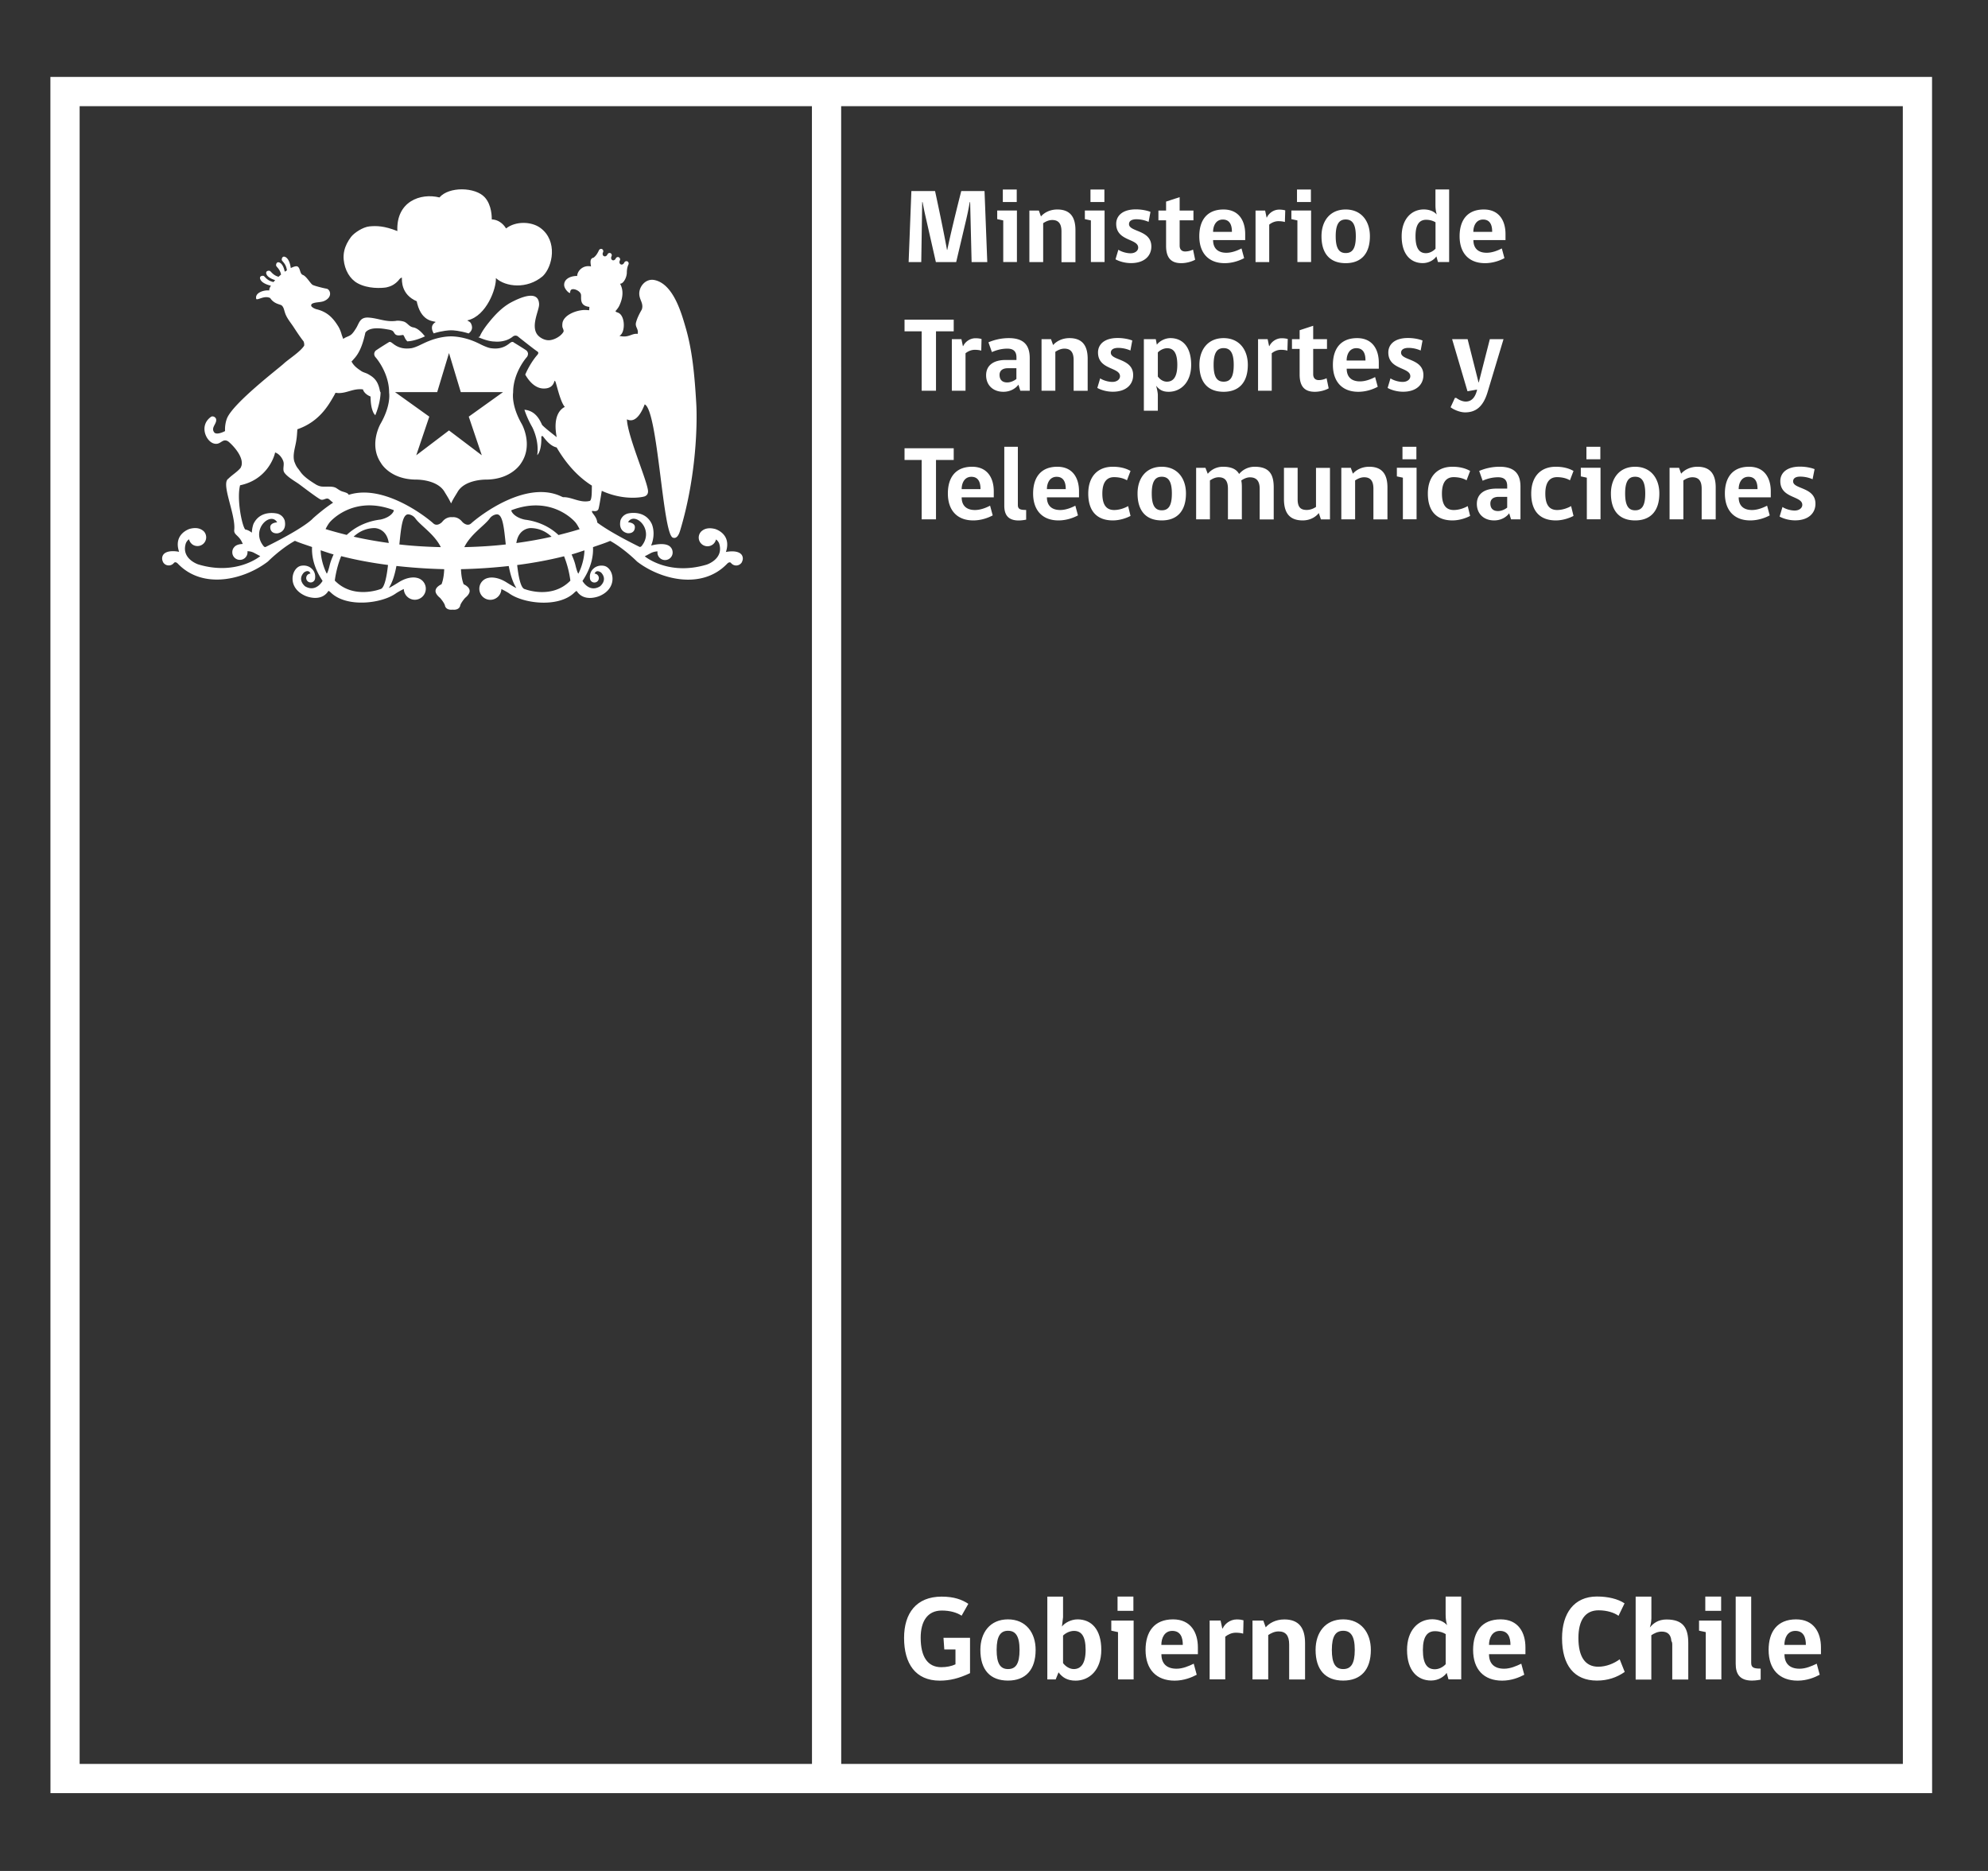 <svg xmlns="http://www.w3.org/2000/svg" xml:space="preserve" id="Capa_1" x="0" y="0" style="enable-background:new 0 0 340 320" version="1.1" viewBox="0 0 340 320"><rect x="0" y="0" width="340" height="320" fill="#333333" stroke="none"/><style>.st0{fill:#fff}.st1{fill:none}</style><path d="M165.9 286.17c-1.87.88-3.43 1.28-5.18 1.28-4.15 0-6.1-2.92-6.1-7.31 0-4.21 2.09-7.06 6.43-7.06 2.12 0 3.47.51 4.56 1.23l-1.15 2.03c-.78-.52-1.95-.88-3.39-.88-2.48 0-3.61 1.89-3.61 4.64 0 3.27 1.19 5.05 3.53 5.05.9 0 1.77-.18 2.42-.49v-2.54h-1.91l-.14-2h4.54v6.05zM177.12 282.19c0 3.43-1.73 5.25-4.73 5.25-3.02 0-4.72-1.81-4.72-5.25 0-2.96 1.65-5.22 4.72-5.22 3.05 0 4.73 2.26 4.73 5.22m-2.75 0c0-2.42-.72-3.27-1.97-3.27s-1.95.86-1.95 3.27c0 2.34.63 3.28 1.95 3.28 1.31 0 1.97-.88 1.97-3.28M181.62 278.2c.45-.61 1.54-1.23 2.67-1.23 2.36 0 4.06 1.69 4.06 5.22 0 3.47-2.05 5.26-4.39 5.26-1.44 0-2.27-.56-2.92-1.42l-.49 1.21h-1.43v-14.16h2.69v3.51l-.19 1.61zm.19 6.25c.41.55 1.11 1.02 1.83 1.02 1.17 0 2.03-.86 2.03-3.28 0-2.4-.76-3.25-1.99-3.25-.68 0-1.41.35-1.87.8v4.71zM191.21 287.24v-8.09l-1.15-.25v-1.72h3.82v10.06h-2.67zm-.08-14.17h2.71v2.44h-2.71v-2.44zM198.63 282.93c0 1.6.9 2.48 2.59 2.48 1.04 0 2.06-.43 2.94-.86l.51 1.89c-.84.45-2.18 1.01-3.78 1.01-3.14 0-4.97-1.93-4.97-5.26 0-3.1 1.48-5.22 4.7-5.22 3.04 0 4.25 2.26 4.25 4.79v1.17h-6.24zm1.86-3.99c-1.33 0-1.87 1.21-1.87 2.4h3.67c.01-1.29-.4-2.4-1.8-2.4M212.61 279.41c-.33-.1-.78-.16-1.25-.16-.72 0-1.35.31-1.81.68v7.3h-2.67v-10.06h1.87c.1.47.21.91.29 1.35h.08c.3-.72 1.21-1.54 2.4-1.54.54 0 .92.08 1.15.15-.02.77-.02 1.53-.06 2.28M220.48 287.24v-5.97c0-1.52-.58-2.24-1.81-2.24-.7 0-1.3.31-1.77.62v7.59h-2.69v-10.06h1.85l.41 1.15c.57-.68 1.68-1.35 3.18-1.35 2.54 0 3.55 1.5 3.55 4.05v6.22h-2.72zM234.45 282.19c0 3.43-1.73 5.25-4.73 5.25-3.01 0-4.72-1.81-4.72-5.25 0-2.96 1.65-5.22 4.72-5.22 3.04 0 4.73 2.26 4.73 5.22m-2.75 0c0-2.42-.72-3.27-1.98-3.27-1.25 0-1.94.86-1.94 3.27 0 2.34.63 3.28 1.94 3.28s1.98-.88 1.98-3.28M247.49 277.96c-.17-.58-.25-1.09-.25-1.85v-3.04h2.67v14.16h-2.18l-.31-1.11c-.41.61-1.38 1.31-2.67 1.31-2.28 0-4.11-1.64-4.11-5.24 0-3.33 1.89-5.24 4.33-5.24 1.1.02 1.97.39 2.52 1.01m-.25 1.52c-.41-.25-1.04-.49-1.82-.49-1.27 0-2.07.87-2.07 3.21 0 2.4.76 3.3 2.04 3.3.67 0 1.35-.32 1.86-.86v-5.16zM254.66 282.93c0 1.6.9 2.48 2.58 2.48 1.05 0 2.05-.43 2.94-.86l.51 1.89c-.84.45-2.18 1.01-3.78 1.01-3.14 0-4.97-1.93-4.97-5.26 0-3.1 1.48-5.22 4.7-5.22 3.04 0 4.25 2.26 4.25 4.79v1.17h-6.23zm1.87-3.99c-1.33 0-1.87 1.21-1.87 2.4h3.67c0-1.29-.41-2.4-1.8-2.4M273.12 287.44c-3.9 0-5.97-2.63-5.97-7.25 0-4.25 2.05-7.13 5.97-7.13 1.89 0 3.59.41 4.72 1.17l-1.03 2.13c-.72-.53-1.97-.94-3.41-.94-2.3 0-3.45 1.71-3.45 4.74 0 3.2 1.15 4.91 3.4 4.91 1.36 0 2.72-.57 3.66-1.27l.86 2.16c-1.36.95-2.92 1.48-4.75 1.48M279.74 287.24v-14.16h2.69v3.72c0 .7-.22 1.39-.26 1.56.57-.7 1.41-1.37 2.85-1.37 2.9 0 3.72 1.5 3.72 4.05v6.22H286v-5.97c0-.27-.04-.47-.15-.61-.08-1.13-.66-1.62-1.66-1.62-.7 0-1.3.31-1.77.62v7.59h-2.68zM291.73 287.24v-8.09l-1.15-.25v-1.72h3.82v10.06h-2.67zm-.08-14.17h2.71v2.44h-2.71v-2.44zM296.85 284.57v-11.5h2.65v11.35c0 .84.51.97 1.62.97v1.89s-.78.16-1.48.16c-2.05 0-2.79-1.08-2.79-2.87M305.19 282.93c0 1.6.9 2.48 2.58 2.48 1.05 0 2.05-.43 2.94-.86l.51 1.89c-.84.45-2.17 1.01-3.77 1.01-3.14 0-4.97-1.93-4.97-5.26 0-3.1 1.48-5.22 4.7-5.22 3.04 0 4.25 2.26 4.25 4.79v1.17h-6.24zm1.86-3.99c-1.34 0-1.87 1.21-1.87 2.4h3.67c.01-1.29-.4-2.4-1.8-2.4" class="st0"/><path d="M325.43 13.16H8.62v5l.01 283.53v5h321.81v-5l-.01-283.53v-5h-5zm-311.81 5h125.24l.01 283.53H13.62V18.16zm311.82 283.53H143.87l-.01-283.53h181.57l.01 283.53z" class="st0"/><path d="M80.16 57.03c.28-.23.87-.74.4-1.7-.23-.45-.83-.49-.57-.55 3.2-.75 4.92-5.43 4.82-7.22 1.65 1.52 5.34 1.95 8.02-.33 1.73-1.67 2.57-6.05-.4-8.24-1.51-1.12-4.2-1.22-5.88.08-.53-.89-1.45-1.53-2.44-1.54-.01-.31.04-2.42-1.21-3.79-1.6-1.75-6.1-1.88-7.74.03-3.23-.81-7.43.68-7.2 5.75-2.27-.9-3.57-.91-4.77-.8-1.13.11-2.64 1.12-3.16 1.81-.24.31-.51.74-.7 1.12-.37.73-.65 1.68-.55 2.75.17 1.8 1.06 3.32 2.37 4.04 1.8.99 4.09.85 4.91.72.63-.14 1.3-.37 2.01-1.11.21-.21.36-.55.67-.56-.01.46-.17 2.88 2.54 4.04.01.12.05.23.08.4.86 3.34 3.11 2.93 3.14 3.16-1 .6-.57 1.48-.34 1.93 1.52-.47 2.65-.53 3.01-.53s1.47.07 2.99.54z" class="st0"/><path d="m76.8 60.39-2.02 6.69h-7.21l.02.01 5.84 4.18-2.23 6.6 5.6-4.25 5.6 4.25-2.23-6.6 5.84-4.19h.01-7.2z" class="st1"/><path d="M87.76 67.12c-.01-3.35 2.25-5.94 2.28-5.97a.94.94 0 0 0 .26-.72c-.05-.31-.29-.52-.33-.53-.65-.44-2.1-1.32-2.1-1.32l-.12-.1h-.12c-.16 0-.28.09-.48.24-.4.31-1.15.89-2.45.89-.23 0-.47-.02-.72-.05-.68-.09-1.82-.68-1.82-.68-.37-.19-.84-.4-1.03-.48l-.08-.03c-1.87-.77-3.46-.84-3.9-.84-.44 0-2.03.06-3.9.84l-.09.03c-.1.05-.27.12-.47.21l-1.14.54c-.38.17-.87.36-1.24.41-.24.03-.48.05-.72.05-1.3 0-2.05-.58-2.45-.89-.2-.15-.32-.24-.47-.24l-.11.01-.07.05c-.01 0-1.49.91-2.1 1.34-.1.04-.33.24-.38.56-.02.18 0 .44.26.71.09.11 2.29 2.66 2.28 6.02.06.38.22 2.4-1.5 5.37-.08.15-1.97 3.61.1 6.64.01.03 1.56 2.85 6.08 2.85.37 0 3.71.06 4.86 2.2.05.08.59.94.8 1.36l.26.51.25-.51c.22-.42.75-1.26.82-1.38 1.13-2.11 4.47-2.18 4.84-2.18 4.46 0 6.06-2.81 6.06-2.81 2.12-3.11.14-6.67.12-6.69-1.7-2.96-1.54-4.98-1.48-5.41zm-1.75-.04-5.84 4.18 2.23 6.61-5.61-4.25-5.6 4.25 2.23-6.61-5.84-4.18-.02-.01h7.21l2.02-6.69 2.02 6.69h7.2v.01z" class="st0"/><path d="M57.26 99.31c3.18 3.27 7.79 1.46 7.79 1.46.73-.11 1.12-2.37 1.31-4.13-2.77-.36-5.44-.85-8.01-1.51-.87 2.13-1.09 4.18-1.09 4.18zM56.41 85.49c-.11-.09-.21-.19-.35-.22-.4-.07-.69.27-1.15.18-.42-.08-3.66-2.59-3.9-2.75-.7-.48-1.85-1.13-2.36-1.85-.35-.49-.07-1.11-.14-1.71-.04-.44-.57-1.47-1.46-1.76-.2 1.03-1.57 4.69-5.99 5.61-.6 2.37.34 6.99.88 7.56.41.07.79.28 1.13.55.04-.91.29-1.52.29-1.52 1.23-2.51 4.12-1.73 4.12-1.73 1.01.31 1.22 1.2 1.22 1.2.39 1.99-1.26 2.16-1.26 2.16-1.18.06-1.21-.9-1.21-.9-.15-.93 1.17-.98 1.17-.98-1.11-1.95-4.62 1.25-2.32 4.07.24.28.45.09.45.09 6.9-3.42 8.02-4.87 8.02-4.87 1.47-1.3 2.58-2.11 3.43-2.67-.34-.23-.57-.46-.57-.46zM89.07 57.93c.12.09.26.2.42.33-.15-.12-.3-.23-.42-.33zM91.3 59.65c-.23-.17-.49-.37-.74-.57.26.21.5.4.74.57zM89.73 58.45c.23.18.44.34.69.54-.24-.19-.47-.37-.69-.54zM55.89 98.12c.22-.26.5-1.48.5-1.48.17-.68.42-1.25.66-1.82-.75-.21-1.47-.47-2.21-.71.08 2.27 1.05 4.01 1.05 4.01zM88.45 96.64c.19 1.76.57 4.02 1.31 4.12 0 0 4.62 1.81 7.79-1.46 0 0-.22-2.04-1.08-4.17-2.57.66-5.25 1.15-8.02 1.51zM98.41 96.64s.29 1.21.5 1.48c0 0 .97-1.73 1.05-3.98-.73.24-1.45.49-2.2.7.24.56.48 1.12.65 1.8zM64.06 90.32c-1.49.02-2.66.61-3.57 1.47 1.73.4 3.76.77 6.01 1.08-.38-2.58-2.44-2.55-2.44-2.55zM95.51 91.5c1.39-.35 2.63-.69 3.61-1-.2-.39-.41-.78-.72-1.17 0 0-3.91-4.75-10.93-2.08-.15.05.31 1.18 2.24 1.61.26.06 3.29.26 5.8 2.64zM90.75 90.32s-2.07-.03-2.44 2.56c2.25-.32 4.28-.68 6.02-1.08-.92-.87-2.09-1.46-3.58-1.48zM71.05 88.68c-.5-.69-1.23-.71-1.23-.71-1.02-.01-1.22 2.35-1.52 5.15 2.15.25 4.55.4 7.09.46-1.08-2.22-3.46-3.68-4.34-4.9zM56.39 89.33c-.3.38-.51.77-.71 1.16.98.31 2.23.65 3.62 1 2.51-2.38 5.54-2.58 5.79-2.63 1.93-.43 2.38-1.56 2.24-1.61-7.02-2.66-10.94 2.08-10.94 2.08zM84.98 87.97s-.73.02-1.23.71c-.88 1.22-3.26 2.68-4.34 4.9 2.54-.06 4.94-.21 7.09-.46-.29-2.79-.5-5.16-1.52-5.15z" class="st1"/><path d="M126.82 94.86c-.73-.89-2.67-.45-2.67-.45 1.04-3.11-1.83-3.93-1.83-3.93-1.03-.27-1.7-.08-2.14.22 0 0-.02.01-.03.02-.01.01-.02.01-.02.02-.08.05-.14.1-.21.17-.26.27-.42.64-.42 1.03 0 .82.67 1.49 1.5 1.49a1.477 1.477 0 0 0 1.45-1.16c.4.25.55.7.55.7.84 2.65-2.14 3.6-2.14 3.6-6.57 1.97-10.59-1.42-10.59-1.42l1.15-.61c.4-.17.76-.23 1.04-.23-.01.05-.02.13-.02.19 0 .71.59 1.29 1.3 1.29.72 0 1.3-.58 1.3-1.29-.01-.54-.26-.8-.26-.8-.77-1.16-3.42-.39-3.42-.39.88-2.18.09-3.74.09-3.74-1.23-2.51-4.12-1.73-4.12-1.73-1.01.31-1.22 1.2-1.22 1.2-.39 1.99 1.26 2.16 1.26 2.16 1.19.06 1.2-.9 1.2-.9.15-.93-1.16-.98-1.16-.98 1.11-1.95 4.6 1.25 2.32 4.07-.24.28-.46.09-.46.09-4.09-2.03-6.12-3.35-7.12-4.1-.1-1.11-1.07-1.68-.89-1.98.16-.07.74.22 1.06-.26.12-.18.39-1.94.6-3.19 3.62 1.65 6.71 1.15 7.33.95.32-.13.57-.36.58-.83.06-1.38-3.52-9.49-3.61-12.35 1.69.84 2.73-1.77 3.04-2.56 2.27 1.03 3.05 22.08 4.8 22.79.87.35 1.22-1.08 1.3-1.34 2.81-9.38 2.9-18.52 2.72-21.58-.28-4.8-.67-9.1-1.83-13.05-.71-2.43-2.09-7.4-5.3-8.08-1.5-.32-2.64 1.08-2.62 2.34.02 1.09.78 1.62.44 2.69-.4.7-.8 1.46-1 2.25-.19.78.5 1.1.28 1.93-1.02-.15-1.52.74-3.12.33 1.04-.48 1.05-3.45-.22-3.96-.19-.08-.41-.11-.44-.28 0 0 .41-.44.62-.86.73-1.5.73-2.82.15-3.82.53.05 1.08-.93 1.15-1.7l.01.01V46.76c.01-.2-.02-.88.28-1.52.1-.21 0-.44-.18-.54a.416.416 0 0 0-.53.2c-.31.67-1.07.29-.75-.37a.41.41 0 0 0-.18-.53.397.397 0 0 0-.52.19c-.3.64-1.03.28-.73-.36.1-.21 0-.44-.17-.53a.396.396 0 0 0-.52.2c-.31.66-1.07.29-.76-.36.1-.22 0-.45-.18-.54a.405.405 0 0 0-.52.2c-.33.7-.57.99-.92 1.27-.71.13-.52.94-.44 1.5-1.33-.29-2.33.72-2.37 1.63h-.15c-1.1.03-2.15.59-2.07 1.61.04.57.71 1.29.97 1.3.12-.04-.06-.61.51-.65.52-.03 1.3.42 1.39.91.11.56-.35 1.92 1.44 2.12 0 0-.01.28-.04.57-.64-.04-.81-.08-1.45.02-1.13.18-2.68.82-3.06 1.94-.07.19-.1.58-.07.85.02.23.24.52.21.8-.02.14-.26.42-.35.51-.47.5-1.35.97-2.12 1.01-.86.04-1.69-.51-2.03-.97-1.14-1.53.34-4.18.31-5.17-.07-2.63-3.39-1.06-4.7-.38-1.57.82-2.82 2.15-3.87 3.45-.58.71-1.23 1.61-1.55 2.37-.06.14-.18.16-.32.16.67.3 1.86.75 2.8.76 0 0 1.83.25 3.15-.85 0 0 .19-.16.45-.16.19 0 .36.08.5.21.01.02.18.15.38.31.12.09.26.21.42.33.08.06.16.12.24.19.22.17.45.35.69.54.04.03.08.07.13.1l.74.57c.27.2.53.39.68.49l.01.01c.03.02.09.08.11.18.01.1-.04.22-.13.33-.01.01-.14.16-.35.42-.44.56-1.18 1.65-1.75 2.99.62 1.08 1.66 2.36 3.15 2.38 1.19.01 1.68-.58 1.86-1.35.02.02.08.1.09.1.14-.13.8 3.43 1.67 4.4-.81.38-2.07 1.65-1.39 5.17-.67-.54-1.9-1.47-2.49-2.08-.35-.73-1.05-2.44-3.03-2.61.29.88.7 1.87 1.34 2.98.01.03 1.22 2.26.85 4.79.83-.85.7-3.2.7-3.2a.71.71 0 0 1 .18-.08c.17-.01 1 1.62 2.44 1.96 1.88 3.21 3.99 5.25 6.03 6.53-.04.78.06 2.63-.44 2.63-1.61.36-3.09-.73-4.5-.65-.12-.06-.25-.11-.25-.11-6.09-2.93-14.11 3.36-15.45 4.58-.7.65-1.52-.24-1.52-.24-.48-.61-1.11-.88-1.73-.81-.61-.07-1.25.2-1.72.81 0 0-.82.89-1.52.24-1.27-1.16-8.54-6.79-14.48-4.87-.02-.32-.82-.49-1.04-.57-.47-.13-.89-.51-1.18-.65-.65-.32-1.7-.12-2.44-.21-.29-.04-.69-.19-.94-.35-.95-.59-2.04-1.3-2.64-2.16-.1-.14-.33-.46-.38-.52-.3-.37-.44-.65-.67-1.26-.32-1.17.18-2.43.35-3.62.13-.88.1-.94.18-1.88 3.77-1.3 5.32-4.13 6.2-5.64.08-.12.32-.6.32-.6.17.02.33.04.52.05 1.51.01 2.52-.83 4.18-.63 0 .09.22.79 1.29 1.22.03 1.08.11 1.98.52 2.82.09.15.2.27.29.39.71-1.74.89-3.09.91-3.91a.802.802 0 0 1-.13-.33c-.35-1.84-1.21-2.34-2.02-2.81-.4-.22-.84-.28-1.22-.56-.59-.4-1.21-.83-1.6-1.59 0 0 .19-.18.4-.44 1.05-1.1 1.58-2.73 1.97-4.51.81-1.1 3.05-.67 3.9-.52.22.03.59.11.76.24.24.17.3.55.63.69.35.15.75.04 1.18 0 .16.18.24.43.36.65 0 0 .12.21.34.44 1.05-.02 2.45-.57 3.04-.87-.07-.05-.13-.09-.16-.14-.47-.6-1.18-1.26-1.84-1.37-.83-.14-1.01-.88-1.81-1.04-.2-.06-.91-.16-1.15-.08-1.77.23-3.01-.44-4.67-.56-1.57-.11-1.62.96-2.19 1.85-.21.33-.46.72-.72.97-.43.42-.94.43-1.46.83l-.24-.65c-.15-.54-.35-1.11-.7-1.64-.85-1.34-1.83-2.38-3.72-2.81-.36-.15-.42-.17-.66-.36-.31-.24-.09-.53 0-.56.54-.31 1.47-.2 2.09-.48 1.51-.7.98-1.99.39-2.09-.76-.14-2.13-.5-2.4-.66-.37-.23-1-1.38-1.6-1.67-.66-.18-.43-1.26-1.05-1.5-.26-.05-.65.09-1.08.3-.03-.23-.19-1.46-.87-1.86-.51-.29-.69.16-.67.46.03.26.74.62.88 1.79-.12.08-.24.15-.37.23-.1-.48-.31-1.22-.81-1.52-.51-.29-.69.16-.67.45.02.25.65.58.85 1.56-.15.12-.29.25-.43.38-1.02-.28-1.29-.97-1.54-1.02-.29-.06-.75.08-.51.62.25.54 1.01.83 1.47.97-.1.11-.19.22-.28.33-1.18-.24-1.47-1-1.73-1.06-.29-.05-.76.09-.52.62.34.75 1.68 1.04 1.8 1.06-.19.32-.31.61-.27.82-.92-.11-2.54.39-2.23 1.47.3.22 1.39-.67 2.38-.17.66 1.02 1.71 1.06 1.95 1.25.37.29.42.81.59 1.29.29.88.91 1.59 1.43 2.37.56.86 1.15 1.76 1.74 2.5.07.2.14.41.1.73-.67 1.07-2.69 2.32-3.51 3.09-.83.78-8.72 6.79-9.71 9.4-.22.59-.35 1.34-.31 2.12-.48.26-1.54.68-1.87.2-.61-.85.58-1.49.32-2.31-.12-.31-.58-.53-.87-.31-1.96 1.41-.95 3.9.29 4.47 1.37.57 1.56-.9 2.62-.31.25.14 2.75 2.38 2.33 4.15-.03.09-.12.35-.17.41-.55.68-1.46 1.21-2.09 1.85-1.3.82 1.24 6.01 1.02 8.68-.15 1.01.84.89 1.45 2.48-.62.02-1.22.17-1.53.63 0 0-.26.26-.26.8 0 .71.58 1.29 1.3 1.29.72 0 1.3-.58 1.3-1.29 0-.07 0-.14-.01-.19.28 0 .65.05 1.04.23l1.15.61s-4.02 3.39-10.59 1.42c0 0-2.98-.95-2.14-3.6 0 0 .15-.44.55-.7.08.36.3.68.59.89a1.494 1.494 0 0 0 1.94-2.25c-.06-.06-.13-.11-.21-.17 0-.01-.01-.01-.01-.01-.02-.02-.03-.02-.03-.02-.45-.31-1.12-.5-2.15-.23 0 0-2.87.83-1.83 3.93 0 0-1.94-.44-2.67.45 0 0-.25.28-.23.73v.04c.02.18.07.39.21.63.2.29.54.48.92.48.35 0 .66-.16.88-.42 0-.01.01-.01.01-.01.08-.1.32-.24.67.13 4.36 4.54 11.46 2.67 15.4-.37 0 0 2.18-2.2 4.62-3.54.95.41 1.95.71 2.93 1.06-.07 1.41.22 3.44 1.8 5.79 0 0-1.11 2.05-2.99.93 0 0-1.39-1.07-.21-2.35 0 0 .79-.66 1.13.17a.76.76 0 1 0 .79.8c.04-.31.06-1.1-.62-1.67 0 0-.6-.65-1.73-.47-1.65.26-2.59 3.71.68 5.15 0 0 2.57 1.17 3.89-.75 0 0-.02-.28.48.2 2.72 2.63 8.78 1.87 11.19.08 0 0 .61-.39 1.28-.7.03 1.01.86 1.84 1.89 1.84a1.89 1.89 0 0 0 .32-3.75c-.04-.01-1.25-.36-3 .71 0 0-1.86 1.17-1.75.99.63-.98 1.01-2.31 1.28-3.73 2.64.29 5.36.48 8.17.55-.03.82-.15 1.82-.46 2.58 0 0-.99.41-1.02 1.11 0 0-.11.51.77 1.22 0 0 .64.71.83 1.26 0 0 .05.77 1.11.77.08 0 .14-.01.2-.02.07.01.13.02.21.02 1.06 0 1.11-.77 1.11-.77.19-.55.83-1.26.83-1.26.88-.71.77-1.22.77-1.22-.02-.7-1.02-1.11-1.02-1.11-.31-.76-.43-1.76-.46-2.58 2.81-.06 5.53-.25 8.17-.54.27 1.42.66 2.74 1.28 3.73.11.18-1.75-.99-1.75-.99-1.76-1.07-2.98-.72-3.01-.71-.89.16-1.55.93-1.55 1.86 0 1.04.84 1.89 1.88 1.89 1.03 0 1.86-.83 1.89-1.84.67.32 1.28.7 1.28.7 2.4 1.79 8.47 2.55 11.19-.08.49-.48.47-.2.47-.2 1.32 1.91 3.89.75 3.89.75 3.26-1.43 2.32-4.89.68-5.15-1.13-.18-1.74.47-1.74.47-.67.57-.66 1.36-.62 1.67.02.4.35.72.76.72.42 0 .76-.33.76-.76 0-.41-.33-.74-.73-.76.34-.82 1.13-.17 1.13-.17 1.18 1.29-.21 2.35-.21 2.35-1.87 1.13-2.99-.93-2.99-.93 1.57-2.35 1.87-4.37 1.8-5.78.98-.35 1.99-.66 2.94-1.07 2.43 1.35 4.6 3.54 4.6 3.54 3.94 3.04 11.04 4.92 15.4.37.35-.36.59-.23.66-.13a1.146 1.146 0 0 0 .89.43c.38 0 .71-.2.92-.48.13-.24.19-.45.21-.63v-.01c.03-.45-.22-.74-.22-.74zM45.53 93.5s-.22.19-.45-.09c-2.29-2.82 1.21-6.01 2.32-4.07 0 0-1.32.05-1.17.98 0 0 .02.96 1.21.9 0 0 1.65-.17 1.26-2.16 0 0-.21-.9-1.22-1.2 0 0-2.89-.79-4.12 1.73 0 0-.25.6-.29 1.52-.34-.27-.71-.48-1.13-.55-.54-.57-1.49-5.18-.88-7.56 4.42-.92 5.78-4.58 5.99-5.61.9.29 1.42 1.33 1.46 1.76.07.6-.21 1.22.14 1.71.52.72 1.66 1.37 2.36 1.85.24.15 3.48 2.66 3.9 2.75.46.1.75-.25 1.15-.18.14.03.24.13.35.22 0 0 .23.23.56.47-.85.56-1.96 1.37-3.43 2.67.01-.01-1.11 1.44-8.01 4.86zm10.86 3.14s-.28 1.21-.5 1.48c0 0-.97-1.74-1.05-4 .73.24 1.46.5 2.21.71-.24.56-.49 1.13-.66 1.81zm8.66 4.12s-4.62 1.81-7.79-1.46c0 0 .22-2.05 1.09-4.18 2.57.66 5.25 1.15 8.01 1.51-.19 1.76-.58 4.03-1.31 4.13zm-4.57-8.97c.92-.86 2.09-1.45 3.57-1.47 0 0 2.06-.03 2.44 2.55-2.24-.31-4.27-.68-6.01-1.08zm4.61-2.93c-.25.05-3.28.26-5.79 2.63-1.39-.35-2.64-.69-3.62-1 .2-.39.41-.78.71-1.16 0 0 3.92-4.75 10.94-2.08.13.05-.31 1.19-2.24 1.61zm3.21 4.26c.29-2.8.5-5.16 1.52-5.15 0 0 .73.02 1.23.71.88 1.22 3.25 2.68 4.34 4.9-2.54-.06-4.94-.21-7.09-.46zm11.11.46c1.08-2.22 3.46-3.68 4.34-4.9.5-.69 1.23-.71 1.23-.71 1.02-.01 1.22 2.35 1.52 5.15-2.15.25-4.55.4-7.09.46zm8.07-6.32c7.02-2.67 10.93 2.08 10.93 2.08.31.38.51.78.72 1.17-.98.31-2.23.65-3.61 1-2.51-2.38-5.55-2.58-5.8-2.64-1.93-.43-2.39-1.57-2.24-1.61zm3.27 3.06c1.49.02 2.66.61 3.58 1.48-1.74.4-3.77.77-6.02 1.08.38-2.59 2.44-2.56 2.44-2.56zm-.99 10.44c-.73-.11-1.12-2.37-1.31-4.12 2.77-.36 5.44-.85 8.02-1.5a17.54 17.54 0 0 1 1.08 4.17c-3.18 3.27-7.79 1.45-7.79 1.45zm9.15-2.64c-.22-.26-.5-1.48-.5-1.48-.17-.68-.41-1.24-.65-1.81.75-.21 1.47-.46 2.2-.7-.08 2.26-1.05 3.99-1.05 3.99zM166.17 44.83l-.25-10.26h-.07c-.22 1.3-.43 2.23-.59 2.93l-1.73 7.33h-3.47l-1.66-7.33c-.16-.7-.38-1.64-.61-2.93h-.07l-.16 10.26h-2.16l.47-12.15h4.05s1.33 6.12 2.04 10.05h.05c.81-3.91 2.39-10.05 2.39-10.05h3.98l.47 12.15h-2.68zM171.58 44.83V37.7l-1.03-.22V36h3.37v8.82h-2.34zm-.07-12.42h2.38v2.14h-2.38v-2.14zM181.54 44.83v-5.24c0-1.33-.5-1.96-1.58-1.96-.61 0-1.13.27-1.55.54v6.66h-2.36v-8.82h1.62l.36 1.01c.5-.59 1.48-1.19 2.79-1.19 2.23 0 3.11 1.31 3.11 3.55v5.46h-2.39zM186.57 44.83V37.7l-1.03-.22V36h3.37v8.82h-2.34zm-.07-12.42h2.38v2.14h-2.38v-2.14zM193.09 38.33c0 1.37 3.82.95 3.82 3.83 0 1.6-1.19 2.84-3.48 2.84-1.06 0-2.05-.31-2.65-.65l.49-1.64c.41.29 1.28.61 2.09.61.77 0 1.3-.43 1.3-.97 0-1.58-3.76-1.06-3.76-4.07 0-1.3.99-2.47 3.37-2.47.92 0 1.87.18 2.49.43l-.32 1.71c-.59-.27-1.35-.45-2.13-.45-.82.02-1.22.33-1.22.83zM202.02 45.01c-1.57 0-2.59-.74-2.59-2.95v-4.38h-1.31v-1.67h1.31v-1.53l2.32-.76v2.29h2.36v1.67h-2.36V42c0 .61.31 1.01.94 1.01.49 0 .99-.14 1.35-.32l.36 1.73c-.53.3-1.44.59-2.38.59zM207.47 41.05c0 1.4.79 2.18 2.27 2.18.9 0 1.82-.34 2.59-.74l.45 1.66c-.74.4-1.95.86-3.33.86-2.72 0-4.34-1.69-4.34-4.61 0-2.72 1.31-4.57 4.14-4.57 2.67 0 3.71 1.98 3.71 4.2v1.03h-5.49zm1.66-3.5c-1.17 0-1.66 1.06-1.66 2.11h3.22c.01-1.13-.34-2.11-1.56-2.11zM219.75 37.97c-.29-.09-.7-.14-1.1-.14-.63 0-1.19.27-1.58.59v6.41h-2.34v-8.82h1.64l.25 1.19h.05c.27-.63 1.06-1.35 2.11-1.35.47 0 .83.07 1.03.13l-.06 1.99zM221.89 44.83V37.7l-1.03-.22V36h3.37v8.82h-2.34zm-.07-12.42h2.38v2.14h-2.38v-2.14zM234.29 40.4c0 3.01-1.51 4.61-4.14 4.61-2.65 0-4.14-1.58-4.14-4.61 0-2.59 1.44-4.57 4.14-4.57 2.67 0 4.14 1.98 4.14 4.57zm-2.41 0c0-2.12-.63-2.86-1.73-2.86s-1.71.76-1.71 2.86c0 2.05.56 2.88 1.71 2.88s1.73-.77 1.73-2.88zM245.72 36.69c-.14-.5-.22-.95-.22-1.62V32.4h2.34v12.42h-1.91l-.27-.97c-.36.54-1.21 1.15-2.34 1.15-2 0-3.6-1.44-3.6-4.59 0-2.92 1.66-4.59 3.8-4.59.96.01 1.72.33 2.2.87zm-.21 1.33c-.36-.22-.92-.43-1.6-.43-1.12 0-1.82.76-1.82 2.81 0 2.11.67 2.9 1.78 2.9.59 0 1.19-.29 1.64-.76v-4.52zM251.99 41.05c0 1.4.79 2.18 2.27 2.18.9 0 1.82-.34 2.59-.74l.45 1.66c-.74.4-1.94.86-3.33.86-2.72 0-4.34-1.69-4.34-4.61 0-2.72 1.31-4.57 4.14-4.57 2.67 0 3.71 1.98 3.71 4.2v1.03h-5.49zm1.65-3.5c-1.17 0-1.66 1.06-1.66 2.11h3.22c.01-1.13-.33-2.11-1.56-2.11zM160.08 56.67v10.16h-2.45V56.67h-2.93v-2h8.41v2h-3.03zM167.82 59.97c-.29-.09-.7-.14-1.1-.14-.63 0-1.19.27-1.59.59v6.41h-2.34v-8.82h1.64l.25 1.19h.05c.27-.63 1.06-1.35 2.11-1.35.47 0 .83.07 1.03.13l-.05 1.99zM174.5 66.83l-.32-1.04c-.45.61-1.33 1.22-2.58 1.22-1.76 0-2.95-1.13-2.95-2.83 0-1.64 1.21-2.61 3.33-2.61h1.86v-.45c0-1.13-.65-1.49-1.55-1.49-1.04 0-1.93.27-2.65.59l-.59-1.67c.88-.38 2.09-.72 3.48-.72 2.5 0 3.58 1.15 3.58 3.4v5.6h-1.61zm-.67-3.85h-1.46c-.97 0-1.42.47-1.42 1.13 0 .81.43 1.3 1.31 1.3.56 0 1.13-.25 1.57-.59v-1.84zM183.62 66.83v-5.24c0-1.33-.5-1.96-1.58-1.96-.61 0-1.13.27-1.55.54v6.66h-2.36v-8.82h1.62l.36 1.01c.5-.59 1.48-1.19 2.79-1.19 2.23 0 3.12 1.31 3.12 3.55v5.46h-2.4zM189.98 60.33c0 1.37 3.82.95 3.82 3.83 0 1.6-1.19 2.84-3.48 2.84-1.06 0-2.05-.31-2.65-.65l.49-1.64c.41.29 1.28.61 2.09.61.77 0 1.3-.43 1.3-.97 0-1.58-3.76-1.06-3.76-4.07 0-1.3.99-2.47 3.37-2.47.92 0 1.87.18 2.49.43l-.32 1.71c-.59-.27-1.35-.45-2.13-.45-.83.02-1.22.33-1.22.83zM198.02 67.6v2.65h-2.39V58.01h2.04l.18.95c.4-.56 1.33-1.13 2.32-1.13 2.07 0 3.55 1.48 3.55 4.57 0 3.04-1.8 4.61-3.85 4.61-1.01 0-1.59-.34-2.14-1.03-.01 0 .29.97.29 1.62zm0-3.2c.36.5.92.88 1.55.88 1.06 0 1.78-.76 1.78-2.88 0-2.11-.67-2.84-1.73-2.84-.61 0-1.22.32-1.6.72v4.12zM213.41 62.4c0 3.01-1.51 4.61-4.14 4.61-2.65 0-4.14-1.58-4.14-4.61 0-2.59 1.44-4.57 4.14-4.57 2.67 0 4.14 1.98 4.14 4.57zm-2.41 0c0-2.12-.63-2.86-1.73-2.86s-1.71.76-1.71 2.86c0 2.05.56 2.88 1.71 2.88 1.16 0 1.73-.77 1.73-2.88zM220.18 59.97c-.29-.09-.7-.14-1.1-.14-.63 0-1.19.27-1.58.59v6.41h-2.34v-8.82h1.64l.25 1.19h.05c.27-.63 1.06-1.35 2.11-1.35.47 0 .83.07 1.03.13l-.06 1.99zM224.86 67.01c-1.57 0-2.59-.74-2.59-2.95v-4.38h-1.31v-1.67h1.31v-1.53l2.32-.76v2.29h2.36v1.67h-2.36V64c0 .61.31 1.01.94 1.01.49 0 .99-.14 1.35-.32l.36 1.73c-.52.3-1.44.59-2.38.59zM230.32 63.05c0 1.4.79 2.18 2.27 2.18.9 0 1.82-.34 2.59-.74l.45 1.66c-.74.4-1.94.86-3.33.86-2.72 0-4.34-1.69-4.34-4.61 0-2.72 1.31-4.57 4.14-4.57 2.66 0 3.71 1.98 3.71 4.2v1.03h-5.49zm1.65-3.5c-1.17 0-1.66 1.06-1.66 2.11h3.22c.01-1.13-.33-2.11-1.56-2.11zM239.62 60.33c0 1.37 3.82.95 3.82 3.83 0 1.6-1.19 2.84-3.47 2.84-1.06 0-2.05-.31-2.65-.65l.49-1.64c.41.29 1.28.61 2.09.61.77 0 1.3-.43 1.3-.97 0-1.58-3.76-1.06-3.76-4.07 0-1.3.99-2.47 3.37-2.47.92 0 1.87.18 2.48.43l-.32 1.71a5.24 5.24 0 0 0-2.12-.45c-.83.02-1.23.33-1.23.83zM252.62 66.63l-1.64.29-2.63-8.91H251l1.87 7.4h.04l1.89-7.4h2.34l-2.72 9.04c-.76 2.54-2.04 3.48-3.85 3.48-.99 0-2.11-.56-2.48-.88l.74-1.6h.22c.07.05.81.63 1.64.63.94 0 1.55-.65 1.87-1.78l.06-.27zM160.08 78.67v10.16h-2.45V78.67h-2.93v-2h8.41v2h-3.03zM164.47 85.05c0 1.4.79 2.18 2.27 2.18.9 0 1.82-.34 2.59-.74l.45 1.66c-.74.4-1.95.86-3.33.86-2.72 0-4.34-1.69-4.34-4.61 0-2.72 1.31-4.57 4.14-4.57 2.67 0 3.71 1.98 3.71 4.2v1.03h-5.49zm1.66-3.5c-1.17 0-1.66 1.06-1.66 2.11h3.22c.01-1.13-.34-2.11-1.56-2.11zM171.76 86.49V76.41h2.32v9.96c0 .74.45.85 1.42.85v1.66s-.68.14-1.3.14c-1.79-.01-2.44-.97-2.44-2.53zM179.05 85.05c0 1.4.79 2.18 2.27 2.18.9 0 1.82-.34 2.59-.74l.45 1.66c-.74.4-1.95.86-3.33.86-2.72 0-4.34-1.69-4.34-4.61 0-2.72 1.31-4.57 4.14-4.57 2.67 0 3.71 1.98 3.71 4.2v1.03h-5.49zm1.66-3.5c-1.17 0-1.66 1.06-1.66 2.11h3.22c.01-1.13-.34-2.11-1.56-2.11zM193.35 88.24c-.5.27-1.69.77-3.02.77-2.63 0-4.21-1.49-4.21-4.59 0-2.88 1.58-4.59 4.2-4.59 1.17 0 2.18.23 3.03.72l-.61 1.6c-.63-.38-1.44-.54-2.21-.54-1.22 0-2 .83-2 2.81 0 2 .74 2.81 2.02 2.81.92 0 1.82-.34 2.39-.67l.41 1.68zM202.83 84.4c0 3.01-1.51 4.61-4.14 4.61-2.65 0-4.14-1.58-4.14-4.61 0-2.59 1.44-4.57 4.14-4.57 2.67 0 4.14 1.98 4.14 4.57zm-2.41 0c0-2.12-.63-2.86-1.73-2.86s-1.71.76-1.71 2.86c0 2.05.56 2.88 1.71 2.88s1.73-.77 1.73-2.88zM212.39 83.37v5.46h-2.38v-5.24c0-1.33-.49-1.96-1.58-1.96-.61 0-1.08.27-1.5.54v6.66h-2.36v-8.82h1.59l.4 1.03c.5-.61 1.37-1.21 2.61-1.21 1.44 0 2.3.43 2.75 1.24.52-.63 1.44-1.24 2.66-1.24 2.52 0 3.26 1.31 3.26 3.55v5.46h-2.4V83.6c0-1.33-.56-1.96-1.66-1.96-.58 0-1.1.27-1.49.54.08.35.1.76.1 1.19zM225.91 88.83l-.36-1.08c-.41.54-1.35 1.26-2.75 1.26-2.2 0-3.21-1.22-3.21-3.65v-5.35h2.34v5.37c0 1.35.49 1.84 1.55 1.84.61 0 1.17-.23 1.59-.52v-6.68h2.39v8.82h-1.55zM234.89 88.83v-5.24c0-1.33-.5-1.96-1.58-1.96-.61 0-1.13.27-1.55.54v6.66h-2.36v-8.82h1.62l.36 1.01c.5-.59 1.48-1.19 2.79-1.19 2.23 0 3.12 1.31 3.12 3.55v5.46h-2.4zM239.93 88.83V81.7l-1.03-.22V80h3.37v8.82h-2.34zm-.07-12.42h2.38v2.14h-2.38v-2.14zM251.43 88.24c-.5.27-1.69.77-3.02.77-2.63 0-4.21-1.49-4.21-4.59 0-2.88 1.59-4.59 4.2-4.59 1.17 0 2.18.23 3.03.72l-.61 1.6c-.63-.38-1.44-.54-2.21-.54-1.22 0-2 .83-2 2.81 0 2 .74 2.81 2.02 2.81.92 0 1.82-.34 2.39-.67l.41 1.68zM258.43 88.83l-.32-1.04c-.45.61-1.33 1.22-2.58 1.22-1.76 0-2.95-1.13-2.95-2.83 0-1.64 1.21-2.61 3.33-2.61h1.86v-.45c0-1.13-.65-1.49-1.55-1.49-1.04 0-1.93.27-2.65.59l-.59-1.67c.88-.38 2.09-.72 3.48-.72 2.5 0 3.58 1.15 3.58 3.4v5.6h-1.61zm-.66-3.85h-1.46c-.97 0-1.42.47-1.42 1.13 0 .81.43 1.3 1.31 1.3.56 0 1.13-.25 1.57-.59v-1.84zM269.11 88.24c-.5.27-1.69.77-3.02.77-2.63 0-4.21-1.49-4.21-4.59 0-2.88 1.58-4.59 4.2-4.59 1.17 0 2.18.23 3.03.72l-.61 1.6c-.63-.38-1.44-.54-2.21-.54-1.22 0-2 .83-2 2.81 0 2 .74 2.81 2.02 2.81.92 0 1.82-.34 2.39-.67l.41 1.68zM271.39 88.83V81.7l-1.03-.22V80h3.37v8.82h-2.34zm-.07-12.42h2.38v2.14h-2.38v-2.14zM283.79 84.4c0 3.01-1.51 4.61-4.14 4.61-2.65 0-4.14-1.58-4.14-4.61 0-2.59 1.44-4.57 4.14-4.57 2.67 0 4.14 1.98 4.14 4.57zm-2.41 0c0-2.12-.63-2.86-1.73-2.86s-1.71.76-1.71 2.86c0 2.05.56 2.88 1.71 2.88 1.16 0 1.73-.77 1.73-2.88zM291.03 88.83v-5.24c0-1.33-.5-1.96-1.58-1.96-.61 0-1.13.27-1.55.54v6.66h-2.36v-8.82h1.62l.36 1.01c.5-.59 1.48-1.19 2.79-1.19 2.23 0 3.12 1.31 3.12 3.55v5.46h-2.4zM297.36 85.05c0 1.4.79 2.18 2.27 2.18.9 0 1.82-.34 2.59-.74l.45 1.66c-.74.4-1.95.86-3.33.86-2.72 0-4.34-1.69-4.34-4.61 0-2.72 1.31-4.57 4.14-4.57 2.67 0 3.71 1.98 3.71 4.2v1.03h-5.49zm1.66-3.5c-1.17 0-1.66 1.06-1.66 2.11h3.22c.01-1.13-.33-2.11-1.56-2.11zM306.67 82.33c0 1.37 3.82.95 3.82 3.83 0 1.6-1.19 2.84-3.48 2.84-1.06 0-2.05-.31-2.65-.65l.49-1.64c.41.29 1.28.61 2.09.61.77 0 1.3-.43 1.3-.97 0-1.58-3.76-1.06-3.76-4.07 0-1.3.99-2.47 3.37-2.47.92 0 1.87.18 2.49.43l-.34 1.73c-.59-.27-1.35-.45-2.13-.45-.8 0-1.2.31-1.2.81z" class="st0"/></svg>